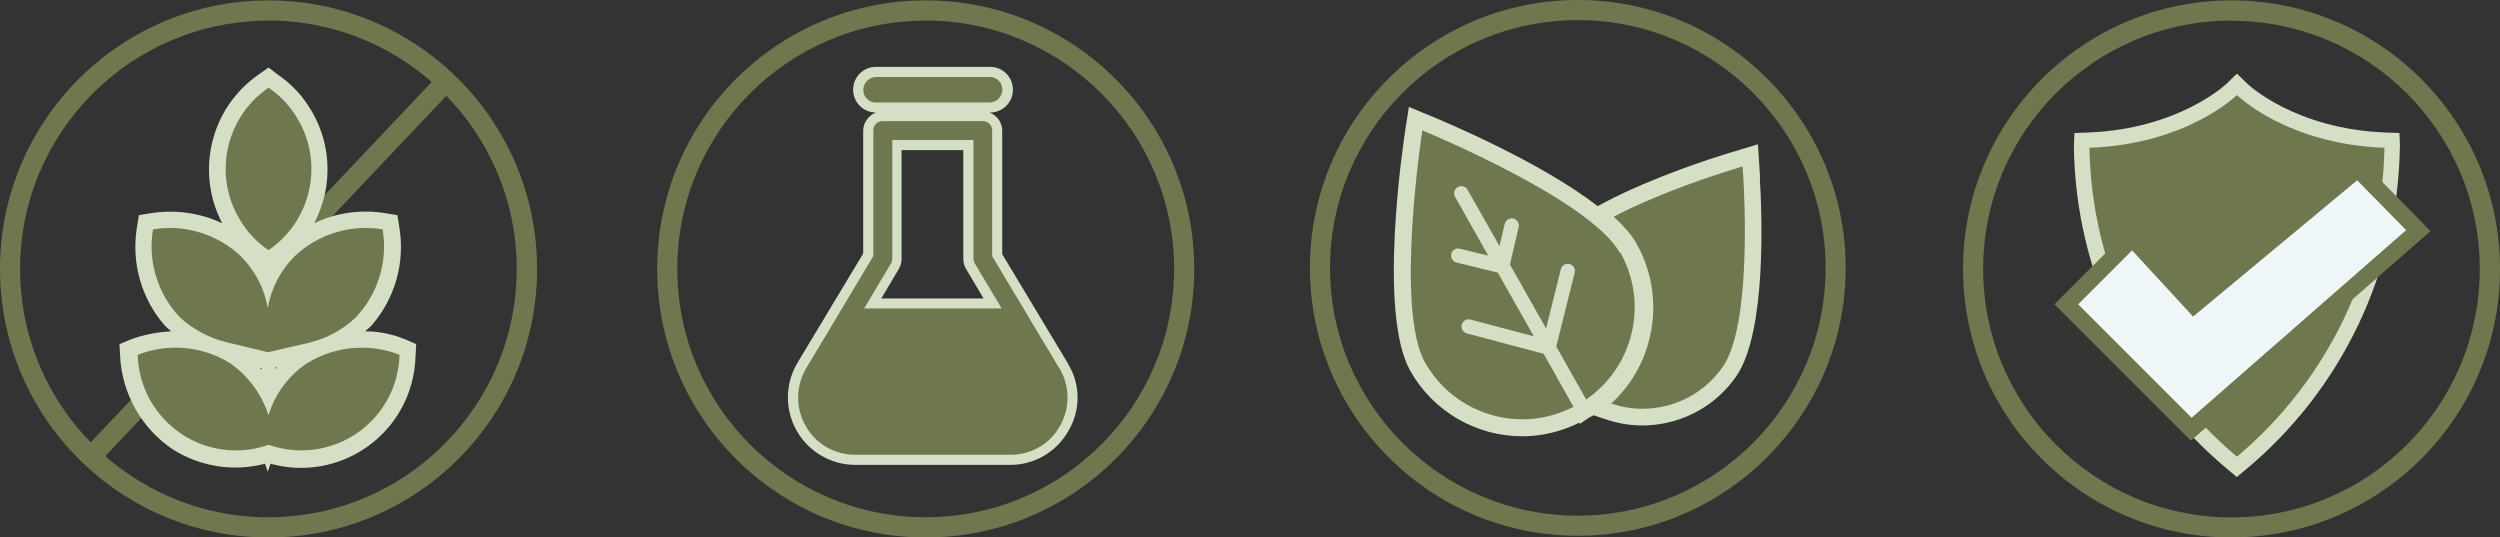 <?xml version="1.0" encoding="UTF-8"?>
<svg id="Layer_1" data-name="Layer 1" xmlns="http://www.w3.org/2000/svg" xmlns:xlink="http://www.w3.org/1999/xlink" viewBox="0 0 191.5 41.17">
  <rect x="0" y="0" width="191.5" height="41.17" fill="#333333" stroke="none"/>
  <defs>
    <style>
      .cls-1, .cls-2 {
        fill: none;
      }

      .cls-3 {
        fill: #eff6f7;
      }

      .cls-4 {
        fill: #d5dfc5;
      }

      .cls-5 {
        fill: #6f774f;
      }

      .cls-2 {
        clip-path: url(#clippath);
      }
    </style>
    <clipPath id="clippath">
      <rect class="cls-1" y=".03" width="191.5" height="41.13"/>
    </clipPath>
  </defs>
  <g class="cls-2">
    <g id="Group_142" data-name="Group 142">
      <path id="Path_146" data-name="Path 146" class="cls-5" d="m170.94,41.17c-11.36,0-20.57-9.21-20.57-20.57S159.58.03,170.93.03s20.57,9.21,20.57,20.57h0c0,11.35-9.21,20.56-20.57,20.57m0-39.59c-10.51,0-19.02,8.52-19.02,19.02s8.52,19.03,19.02,19.03,19.02-8.52,19.02-19.02h0c0-10.5-8.52-19.01-19.02-19.02"/>
      <path id="Path_147" data-name="Path 147" class="cls-4" d="m183.84,11.23l-.04-1.04-1.04-.04c-6.99-.26-10.59-3.71-10.62-3.74l-.79-.77-.79.77s-3.64,3.48-10.62,3.74l-1.04.04-.04,1.04c.12,9.56,4.42,18.59,11.76,24.71l.72.6.72-.6c7.34-6.12,11.64-15.15,11.77-24.71"/>
      <path id="Path_148" data-name="Path 148" class="cls-5" d="m182.65,11.32c-7.52-.28-11.3-4.04-11.3-4.04,0,0-3.78,3.76-11.3,4.04.17,9.15,4.29,17.78,11.3,23.66,7.01-5.89,11.13-14.52,11.3-23.67"/>
      <path id="Path_149" data-name="Path 149" class="cls-5" d="m180.64,12.07l-12.54,10.41-4.75-5.16-5.98,5.99,10.45,10.45,18.36-16.06-5.54-5.64h0Z"/>
      <path id="Path_150" data-name="Path 150" class="cls-3" d="m163.32,19.18l-4.13,4.13,8.69,8.69,16.43-14.37-3.75-3.82-12.57,10.44-4.67-5.07h0Z"/>
      <path id="Path_151" data-name="Path 151" class="cls-5" d="m70.91,41.17c-11.36,0-20.57-9.21-20.57-20.57S59.55.03,70.91.03s20.57,9.21,20.57,20.57h0c0,11.36-9.2,20.56-20.56,20.57h-.01m0-39.59c-10.51,0-19.03,8.52-19.03,19.02s8.52,19.02,19.03,19.02,19.02-8.52,19.03-19.02c-.01-10.5-8.52-19.01-19.03-19.03"/>
      <path id="Path_152" data-name="Path 152" class="cls-4" d="m81.81,27.85l-5.04-8.38v-9.46c0-.62-.39-1.18-.98-1.39h.05c.97,0,1.75-.78,1.75-1.75s-.78-1.75-1.75-1.75h-8.74c-.97,0-1.75.78-1.75,1.75s.78,1.75,1.75,1.75c-.58.22-.97.77-.98,1.39v9.41l-5.04,8.38c-1.46,2.46-.65,5.63,1.81,7.09.79.47,1.69.72,2.61.72h11.88c1.86,0,3.57-1,4.47-2.62.94-1.59.92-3.57-.05-5.14m-14.29-4.99l1.34-2.26c.14-.23.21-.5.21-.77v-8.33h4.73v8.33c0,.27.07.54.21.77l1.34,2.26h-7.82"/>
      <path id="Path_153" data-name="Path 153" class="cls-5" d="m81.14,28.21l-5.14-8.59v-9.62c.01-.39-.29-.71-.68-.72h-7.7c-.39-.01-.71.29-.72.68v9.65l-5.14,8.59c-.81,1.36-.83,3.05-.05,4.42.77,1.38,2.23,2.23,3.81,2.21h11.88c1.58.02,3.04-.83,3.8-2.21.78-1.38.76-3.06-.05-4.42m-12.9-8.02c.06-.11.09-.23.1-.36v-9.1h6.22v9.1c0,.13.04.25.1.36l2.06,3.45h-10.54s2.06-3.45,2.06-3.45Z"/>
      <path id="Path_154" data-name="Path 154" class="cls-5" d="m67.11,7.85h8.69c.54,0,.98-.44.98-.97h0c.02-.52-.39-.96-.91-.98h-8.76c-.54,0-.98.44-.98.97h0c-.02.52.39.96.91.98h.07"/>
      <path id="Path_155" data-name="Path 155" class="cls-5" d="m20.57,41.17C9.21,41.17,0,31.96,0,20.6S9.21.03,20.57.03s20.57,9.21,20.57,20.57h0c0,11.36-9.2,20.57-20.56,20.57h0m0-39.59c-10.52,0-19.04,8.51-19.04,19.02s8.52,19.02,19.02,19.02,19.02-8.52,19.02-19.02c0-10.5-8.52-19.01-19.02-19.03"/>
      <rect id="Rectangle_77" data-name="Rectangle 77" class="cls-5" x=".73" y="19.85" width="39.65" height="1.54" transform="translate(-8.55 21.38) rotate(-46.58)"/>
      <path id="Path_156" data-name="Path 156" class="cls-4" d="m31.05,26c-.98-.41-2.03-.62-3.08-.62l.46-.41c1.82-2.07,2.61-4.84,2.16-7.56l-.15-.93-.93-.15c-1.85-.31-3.76-.04-5.45.77,1.54-2.89,1.34-6.4-.51-9.1-.61-.92-1.4-1.7-2.31-2.31l-.67-.52-.72.51c-3.7,2.54-4.91,7.44-2.83,11.42-1.7-.8-3.6-1.06-5.45-.77l-.93.15-.15.93c-.45,2.72.34,5.49,2.16,7.56l.46.41c-1.05.05-2.09.25-3.09.62l-.87.36.05.93c.15,2.89,1.65,5.54,4.06,7.15,2.1,1.32,4.65,1.71,7.04,1.08l.21.62.21-.62c4.66,1.29,9.49-1.44,10.79-6.1.19-.69.3-1.41.32-2.13l.05-.93s-.83-.36-.83-.36Zm-11,2.21v.1l-.15-.15.15.05Zm1.03-.05l.15-.05-.15.15v-.1Z"/>
      <path id="Path_157" data-name="Path 157" class="cls-5" d="m20.57,19.16c3.43-2.34,4.32-7.03,1.97-10.46,0,0-.01-.02-.02-.03-.52-.77-1.18-1.44-1.95-1.95-3.43,2.34-4.32,7.03-1.97,10.46,0,0,.01.02.02.03.52.77,1.18,1.44,1.95,1.95"/>
      <path id="Path_158" data-name="Path 158" class="cls-5" d="m17.33,26.21h0l3.19.77,3.34-.77h-.05c1.29-.32,2.48-.98,3.44-1.9,1.71-1.8,2.47-4.29,2.06-6.74-2.44-.41-4.94.35-6.74,2.06-1.08,1.08-1.8,2.46-2.06,3.96-.26-1.5-.98-2.88-2.06-3.96-1.8-1.7-4.29-2.47-6.73-2.06-.41,2.44.35,4.94,2.06,6.74,1.01.92,2.23,1.57,3.55,1.9"/>
      <path id="Path_159" data-name="Path 159" class="cls-5" d="m23.55,27.8c-1.43.95-2.49,2.37-2.98,4.01-.53-1.63-1.57-3.04-2.98-4.01-2.12-1.3-4.73-1.53-7.04-.62.11,4.15,3.57,7.43,7.73,7.32.78-.02,1.56-.17,2.3-.43,3.92,1.38,8.22-.67,9.6-4.59.26-.74.4-1.52.43-2.3-2.31-.91-4.92-.68-7.04.62"/>
    </g>
  </g>
  <path class="cls-5" d="m120.86,41.04c-11.31,0-20.52-9.21-20.52-20.52S109.54,0,120.86,0s20.52,9.21,20.52,20.52-9.21,20.52-20.52,20.52Zm0-39.5c-10.47,0-18.98,8.51-18.98,18.98s8.51,18.98,18.98,18.98,18.98-8.51,18.98-18.98S131.33,1.54,120.86,1.54Z"/>
  <path class="cls-4" d="m134.82,13.59l-.16-2.54-2.44.74c-.89.27-5.53,1.74-9.22,3.67l-.62.33c-4.42-3.43-11.9-6.55-12.96-6.98l-1.5-.62-.25,1.61c-.22,1.44-2.12,14.23.36,18.61,1.74,3.09,5.03,5.01,8.58,5.01,1.49,0,2.99-.36,4.36-1.04l.05.09.7-.48.35-.18.93.31c.92.31,1.85.47,2.78.47.53,0,1.06-.05,1.58-.14,2.3-.42,4.31-1.71,5.64-3.63,2.34-3.38,1.97-12.51,1.8-15.22h.02Z"/>
  <path class="cls-5" d="m133.54,13.67l-.06-.92-.88.27c-.74.23-5.38,1.68-8.99,3.58.74.68,1.35,1.36,1.73,2.03,1.32,2.33,1.65,5.04.93,7.62-.5,1.82-1.49,3.41-2.85,4.66.76.26,1.56.4,2.37.4.45,0,.9-.04,1.36-.12,1.97-.36,3.68-1.46,4.82-3.1,2.21-3.19,1.64-13.27,1.57-14.41h0Z"/>
  <path class="cls-5" d="m124.07,19.35c-2.33-4.12-15.12-9.36-15.12-9.36,0,0-2.12,13.66.21,17.78,1.57,2.79,4.48,4.35,7.47,4.35,1.32,0,2.65-.32,3.9-.96l-2.29-4.06-5.88-1.56c-.29-.08-.47-.38-.39-.67s.38-.47.67-.39l4.85,1.28-2.76-4.88-3.16-.77c-.29-.07-.47-.37-.4-.66.07-.29.37-.48.66-.4l2.17.53-2.54-4.5c-.15-.26-.06-.6.21-.75.26-.15.6-.06.75.21l2.44,4.31.4-1.7c.07-.29.37-.47.66-.41.29.07.48.36.41.66l-.67,2.86,2.77,4.9,1.13-4.54c.07-.29.37-.47.66-.4s.47.37.4.66l-1.41,5.66,2.29,4.06c3.62-2.49,4.81-7.37,2.61-11.27h0l-.04.02Z"/>
</svg>